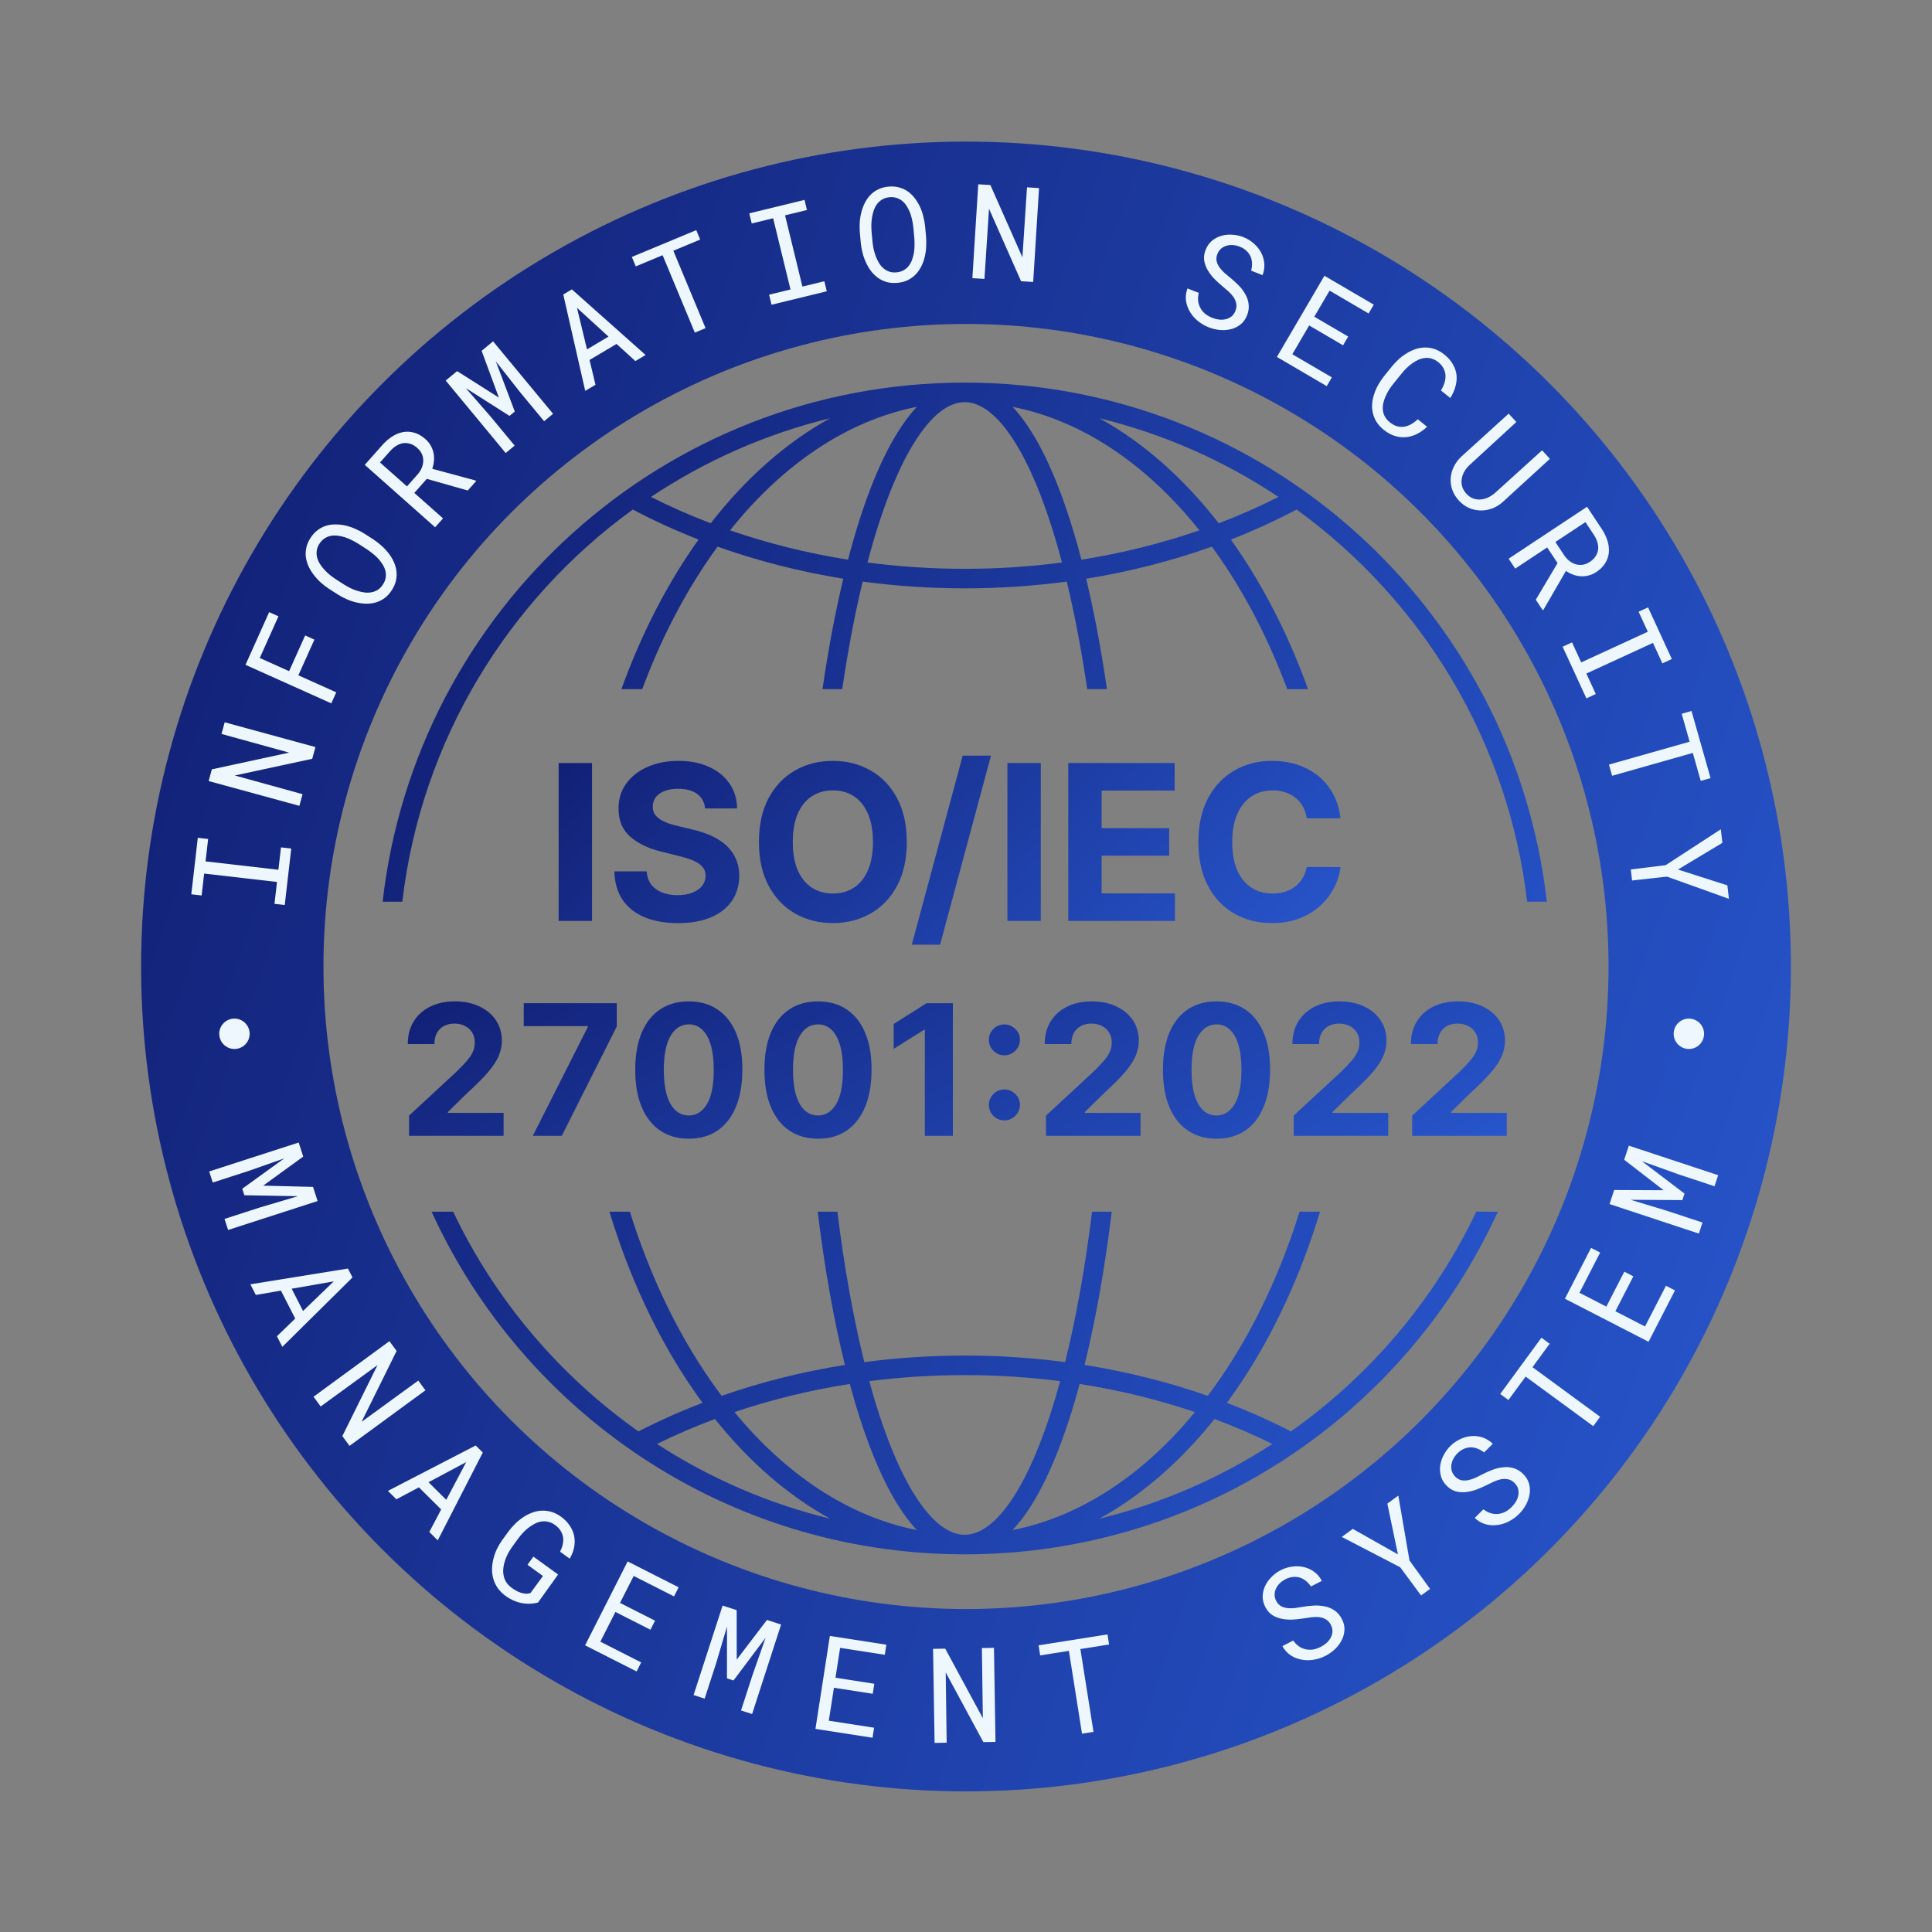 <svg width="890" height="890" viewBox="0 0 890 890" fill="none" xmlns="http://www.w3.org/2000/svg">
<rect x="0" y="0" width="890" height="890" fill="#808080" stroke="none"/>
<circle cx="445" cy="445.227" r="338" stroke="url(#paint0_linear_1132_5164)" stroke-width="84"/>
<path d="M208.752 558.186C228.109 598.824 257.67 633.665 294.119 659.399C303.554 654.552 313.408 650.149 323.631 646.229C321.256 643 318.942 639.678 316.69 636.27C301.823 613.764 289.603 587.358 280.742 558.186H290.16C298.712 585.535 310.284 610.243 324.2 631.309C326.867 635.346 329.62 639.245 332.449 643.002C350.409 636.731 369.416 631.924 389.211 628.777C384.099 608.034 379.853 584.231 376.681 558.186H385.749C388.91 583.84 393.121 607.207 398.162 627.478C413.195 625.492 428.648 624.456 444.411 624.456C460.174 624.456 475.628 625.492 490.661 627.478C495.701 607.207 499.914 583.84 503.075 558.186H512.142C508.971 584.231 504.723 608.034 499.611 628.777C519.405 631.924 538.413 636.731 556.372 643.002C559.201 639.244 561.955 635.346 564.622 631.309C578.538 610.242 590.111 585.536 598.663 558.186H608.081C599.22 587.358 586.999 613.764 572.132 636.27C569.879 639.679 567.564 643 565.189 646.23C575.412 650.15 585.267 654.552 594.702 659.399C631.152 633.665 660.713 598.825 680.071 558.186H690.006C647.45 651.308 553.488 716.016 444.412 716.017V716.018H444.411L442.665 716.012C334.332 715.325 241.145 650.811 198.816 558.186H208.752ZM444.411 633.456C429.423 633.456 414.736 634.416 400.449 636.255C406.49 658.375 413.513 676.061 421.105 688.289C429.257 701.417 437.253 707.016 444.411 707.017H444.412C451.57 707.016 459.566 701.417 467.718 688.289C475.31 676.061 482.333 658.375 488.374 636.255C474.087 634.416 459.399 633.456 444.411 633.456ZM391.469 637.533C372.963 640.426 355.181 644.804 338.345 650.492C362.212 679.445 391.063 698.655 422.352 704.849C419.198 701.495 416.233 697.502 413.46 693.036C405.097 679.568 397.689 660.574 391.469 637.533ZM497.352 637.533C491.133 660.574 483.726 679.568 475.363 693.036C472.59 697.503 469.623 701.494 466.469 704.849C497.758 698.655 526.609 679.445 550.475 650.492C533.64 644.805 515.859 640.426 497.352 637.533ZM329.351 653.688C320.131 657.13 311.221 660.972 302.658 665.182C326.789 680.83 353.668 692.599 382.413 699.605C362.842 688.845 344.94 673.167 329.351 653.688ZM559.469 653.688C543.88 673.167 525.979 688.845 506.408 699.605C535.153 692.599 562.033 680.829 586.164 665.181C577.601 660.971 568.69 657.13 559.469 653.688ZM444.414 176.25C583.067 176.252 697.297 280.811 712.561 415.382H703.501C694.785 341.157 654.909 276.463 597.309 234.731C587.644 239.824 577.526 244.444 567.012 248.552C568.752 250.985 570.459 253.468 572.132 255.999C584.121 274.149 594.39 294.835 602.564 317.464H592.976C585.224 296.671 575.66 277.67 564.622 260.96C562.553 257.829 560.434 254.78 558.267 251.816C539.978 258.335 520.582 263.329 500.361 266.59C504.049 282.03 507.267 299.095 509.928 317.464H500.836C498.203 299.531 495.034 282.909 491.423 267.908C476.15 269.96 460.441 271.032 444.411 271.032C428.381 271.032 412.672 269.96 397.4 267.908C393.789 282.909 390.621 299.531 387.988 317.464H378.894C381.556 299.095 384.773 282.03 388.461 266.59C368.239 263.329 348.843 258.335 330.553 251.816C328.387 254.78 326.268 257.829 324.2 260.96C313.161 277.67 303.599 296.671 295.846 317.464H286.258C294.432 294.835 304.7 274.149 316.69 255.999C318.362 253.468 320.068 250.985 321.808 248.552C311.294 244.444 301.176 239.824 291.511 234.731C233.913 276.463 194.038 341.157 185.322 415.381H176.26C191.525 280.81 305.757 176.25 444.411 176.25H444.414ZM444.411 185.25C437.253 185.25 429.256 190.851 421.105 203.979C413.16 216.775 405.838 235.547 399.613 259.124C414.163 261.033 429.13 262.032 444.411 262.032C459.692 262.032 474.66 261.034 489.21 259.124C482.985 235.547 475.663 216.775 467.718 203.979C459.566 190.851 451.569 185.25 444.411 185.25ZM422.352 187.418C390.164 193.79 360.558 213.938 336.302 244.296C353.492 250.239 371.688 254.812 390.649 257.824C390.692 257.661 390.733 257.498 390.776 257.336C397.135 233.122 404.784 213.203 413.46 199.231C416.233 194.765 419.197 190.772 422.352 187.418ZM466.469 187.418C469.624 190.772 472.59 194.765 475.363 199.231C484.038 213.203 491.687 233.122 498.047 257.336C498.089 257.498 498.13 257.661 498.173 257.824C517.134 254.812 535.329 250.239 552.518 244.296C528.263 213.938 498.657 193.789 466.469 187.418ZM382.413 192.661C352.557 199.939 324.714 212.355 299.873 228.918C308.681 233.371 317.869 237.429 327.393 241.06C343.435 220.429 362.018 203.875 382.413 192.661ZM506.408 192.661C526.804 203.874 545.386 220.429 561.427 241.06C570.951 237.429 580.139 233.371 588.947 228.918C564.106 212.355 536.264 199.938 506.408 192.661Z" fill="url(#paint1_linear_1132_5164)"/>
<path d="M188.442 523.227V513.92L210.188 493.785C212.038 491.995 213.589 490.384 214.842 488.952C216.114 487.521 217.079 486.119 217.735 484.746C218.391 483.354 218.719 481.853 218.719 480.242C218.719 478.452 218.312 476.911 217.496 475.619C216.681 474.306 215.567 473.302 214.156 472.606C212.744 471.89 211.143 471.532 209.353 471.532C207.484 471.532 205.853 471.91 204.461 472.665C203.069 473.421 201.995 474.505 201.239 475.917C200.484 477.329 200.106 479.009 200.106 480.958H187.846C187.846 476.961 188.751 473.491 190.56 470.548C192.37 467.604 194.906 465.327 198.167 463.717C201.428 462.106 205.187 461.3 209.442 461.3C213.817 461.3 217.626 462.076 220.867 463.627C224.129 465.158 226.664 467.286 228.474 470.011C230.283 472.735 231.188 475.857 231.188 479.377C231.188 481.684 230.731 483.961 229.816 486.208C228.921 488.455 227.32 490.951 225.014 493.695C222.707 496.42 219.455 499.691 215.259 503.509L206.34 512.249V512.667H231.994V523.227H188.442ZM245.449 523.227L270.774 473.113V472.695H241.273V462.136H284.138V472.844L258.783 523.227H245.449ZM317.31 524.569C312.18 524.549 307.765 523.286 304.066 520.781C300.387 518.275 297.553 514.646 295.565 509.893C293.596 505.14 292.621 499.423 292.641 492.741C292.641 486.079 293.626 480.401 295.594 475.708C297.583 471.015 300.417 467.445 304.096 464.999C307.795 462.533 312.2 461.3 317.31 461.3C322.421 461.3 326.816 462.533 330.495 464.999C334.194 467.465 337.038 471.045 339.026 475.738C341.015 480.411 341.999 486.079 341.979 492.741C341.979 499.442 340.985 505.17 338.996 509.923C337.028 514.675 334.204 518.305 330.525 520.81C326.846 523.316 322.441 524.569 317.31 524.569ZM317.31 513.86C320.81 513.86 323.604 512.1 325.692 508.58C327.78 505.06 328.815 499.781 328.795 492.741C328.795 488.107 328.317 484.249 327.363 481.167C326.428 478.085 325.096 475.768 323.366 474.217C321.655 472.665 319.637 471.89 317.31 471.89C313.83 471.89 311.046 473.63 308.958 477.11C306.87 480.59 305.816 485.8 305.796 492.741C305.796 497.434 306.263 501.352 307.198 504.494C308.153 507.616 309.495 509.962 311.225 511.533C312.955 513.085 314.984 513.86 317.31 513.86ZM376.822 524.569C371.692 524.549 367.277 523.286 363.578 520.781C359.899 518.275 357.065 514.646 355.077 509.893C353.108 505.14 352.133 499.423 352.153 492.741C352.153 486.079 353.138 480.401 355.106 475.708C357.095 471.015 359.929 467.445 363.608 464.999C367.307 462.533 371.712 461.3 376.822 461.3C381.933 461.3 386.328 462.533 390.007 464.999C393.706 467.465 396.55 471.045 398.538 475.738C400.527 480.411 401.511 486.079 401.491 492.741C401.491 499.442 400.497 505.17 398.508 509.923C396.54 514.675 393.716 518.305 390.037 520.81C386.358 523.316 381.953 524.569 376.822 524.569ZM376.822 513.86C380.322 513.86 383.116 512.1 385.204 508.58C387.292 505.06 388.327 499.781 388.307 492.741C388.307 488.107 387.829 484.249 386.875 481.167C385.94 478.085 384.608 475.768 382.878 474.217C381.167 472.665 379.149 471.89 376.822 471.89C373.342 471.89 370.558 473.63 368.47 477.11C366.382 480.59 365.328 485.8 365.308 492.741C365.308 497.434 365.775 501.352 366.71 504.494C367.665 507.616 369.007 509.962 370.737 511.533C372.467 513.085 374.496 513.86 376.822 513.86ZM438.959 462.136V523.227H426.043V474.396H425.685L411.695 483.165V471.711L426.819 462.136H438.959ZM462.706 516.127C460.737 516.127 459.047 515.431 457.635 514.039C456.243 512.647 455.547 510.957 455.547 508.968C455.547 507.019 456.243 505.349 457.635 503.957C459.047 502.565 460.737 501.869 462.706 501.869C464.615 501.869 466.285 502.565 467.717 503.957C469.149 505.349 469.865 507.019 469.865 508.968C469.865 510.281 469.527 511.484 468.851 512.577C468.194 513.651 467.329 514.516 466.255 515.173C465.182 515.809 463.998 516.127 462.706 516.127ZM462.706 486.148C460.737 486.148 459.047 485.452 457.635 484.06C456.243 482.668 455.547 480.978 455.547 478.989C455.547 477.04 456.243 475.38 457.635 474.008C459.047 472.616 460.737 471.92 462.706 471.92C464.615 471.92 466.285 472.616 467.717 474.008C469.149 475.38 469.865 477.04 469.865 478.989C469.865 480.322 469.527 481.535 468.851 482.629C468.194 483.702 467.329 484.558 466.255 485.194C465.182 485.83 463.998 486.148 462.706 486.148ZM481.858 523.227V513.92L503.604 493.785C505.454 491.995 507.005 490.384 508.258 488.952C509.53 487.521 510.495 486.119 511.151 484.746C511.807 483.354 512.135 481.853 512.135 480.242C512.135 478.452 511.728 476.911 510.912 475.619C510.097 474.306 508.983 473.302 507.571 472.606C506.16 471.89 504.559 471.532 502.769 471.532C500.9 471.532 499.269 471.91 497.877 472.665C496.485 473.421 495.411 474.505 494.655 475.917C493.9 477.329 493.522 479.009 493.522 480.958H481.262C481.262 476.961 482.167 473.491 483.976 470.548C485.786 467.604 488.321 465.327 491.583 463.717C494.844 462.106 498.603 461.3 502.858 461.3C507.233 461.3 511.042 462.076 514.283 463.627C517.544 465.158 520.08 467.286 521.89 470.011C523.699 472.735 524.604 475.857 524.604 479.377C524.604 481.684 524.147 483.961 523.232 486.208C522.337 488.455 520.736 490.951 518.429 493.695C516.123 496.42 512.871 499.691 508.675 503.509L499.756 512.249V512.667H525.41V523.227H481.858ZM560.402 524.569C555.271 524.549 550.856 523.286 547.157 520.781C543.478 518.275 540.645 514.646 538.656 509.893C536.687 505.14 535.713 499.423 535.733 492.741C535.733 486.079 536.717 480.401 538.686 475.708C540.674 471.015 543.508 467.445 547.187 464.999C550.886 462.533 555.291 461.3 560.402 461.3C565.513 461.3 569.907 462.533 573.586 464.999C577.285 467.465 580.129 471.045 582.118 475.738C584.106 480.411 585.091 486.079 585.071 492.741C585.071 499.442 584.076 505.17 582.088 509.923C580.119 514.675 577.295 518.305 573.616 520.81C569.937 523.316 565.532 524.569 560.402 524.569ZM560.402 513.86C563.902 513.86 566.696 512.1 568.784 508.58C570.872 505.06 571.906 499.781 571.886 492.741C571.886 488.107 571.409 484.249 570.454 481.167C569.52 478.085 568.187 475.768 566.457 474.217C564.747 472.665 562.728 471.89 560.402 471.89C556.922 471.89 554.138 473.63 552.049 477.11C549.961 480.59 548.907 485.8 548.888 492.741C548.888 497.434 549.355 501.352 550.29 504.494C551.244 507.616 552.586 509.962 554.316 511.533C556.047 513.085 558.075 513.86 560.402 513.86ZM595.961 523.227V513.92L617.706 493.785C619.556 491.995 621.107 490.384 622.36 488.952C623.632 487.521 624.597 486.119 625.253 484.746C625.909 483.354 626.238 481.853 626.238 480.242C626.238 478.452 625.83 476.911 625.015 475.619C624.199 474.306 623.086 473.302 621.674 472.606C620.262 471.89 618.661 471.532 616.871 471.532C615.002 471.532 613.371 471.91 611.979 472.665C610.587 473.421 609.513 474.505 608.757 475.917C608.002 477.329 607.624 479.009 607.624 480.958H595.364C595.364 476.961 596.269 473.491 598.079 470.548C599.888 467.604 602.424 465.327 605.685 463.717C608.946 462.106 612.705 461.3 616.961 461.3C621.336 461.3 625.144 462.076 628.385 463.627C631.647 465.158 634.182 467.286 635.992 470.011C637.802 472.735 638.706 475.857 638.706 479.377C638.706 481.684 638.249 483.961 637.334 486.208C636.439 488.455 634.838 490.951 632.532 493.695C630.225 496.42 626.973 499.691 622.777 503.509L613.858 512.249V512.667H639.512V523.227H595.961ZM650.551 523.227V513.92L672.297 493.785C674.146 491.995 675.697 490.384 676.95 488.952C678.223 487.521 679.187 486.119 679.843 484.746C680.5 483.354 680.828 481.853 680.828 480.242C680.828 478.452 680.42 476.911 679.605 475.619C678.789 474.306 677.676 473.302 676.264 472.606C674.852 471.89 673.251 471.532 671.461 471.532C669.592 471.532 667.961 471.91 666.569 472.665C665.177 473.421 664.103 474.505 663.348 475.917C662.592 477.329 662.214 479.009 662.214 480.958H649.954C649.954 476.961 650.859 473.491 652.669 470.548C654.478 467.604 657.014 465.327 660.275 463.717C663.537 462.106 667.295 461.3 671.551 461.3C675.926 461.3 679.734 462.076 682.975 463.627C686.237 465.158 688.772 467.286 690.582 470.011C692.392 472.735 693.297 475.857 693.297 479.377C693.297 481.684 692.839 483.961 691.924 486.208C691.029 488.455 689.429 490.951 687.122 493.695C684.815 496.42 681.564 499.691 677.368 503.509L668.448 512.249V512.667H694.102V523.227H650.551Z" fill="url(#paint2_linear_1132_5164)"/>
<path d="M272.719 351.499V424.227H257.343V351.499H272.719ZM324.823 372.415C324.539 369.551 323.32 367.326 321.166 365.739C319.011 364.153 316.087 363.36 312.394 363.36C309.885 363.36 307.766 363.715 306.038 364.425C304.309 365.112 302.984 366.071 302.06 367.302C301.161 368.533 300.711 369.93 300.711 371.492C300.664 372.794 300.936 373.931 301.528 374.901C302.143 375.872 302.984 376.712 304.049 377.423C305.114 378.109 306.345 378.713 307.742 379.234C309.139 379.731 310.631 380.157 312.217 380.512L318.751 382.075C321.923 382.785 324.835 383.732 327.487 384.915C330.138 386.099 332.434 387.555 334.376 389.283C336.317 391.012 337.82 393.048 338.886 395.391C339.975 397.735 340.531 400.422 340.555 403.452C340.531 407.903 339.395 411.762 337.146 415.029C334.92 418.272 331.701 420.794 327.487 422.593C323.296 424.369 318.242 425.256 312.323 425.256C306.452 425.256 301.338 424.357 296.982 422.558C292.65 420.758 289.265 418.095 286.826 414.567C284.411 411.016 283.145 406.625 283.026 401.393H297.906C298.071 403.831 298.77 405.867 300.001 407.501C301.256 409.111 302.925 410.33 305.008 411.158C307.115 411.963 309.494 412.366 312.146 412.366C314.75 412.366 317.011 411.987 318.928 411.229C320.87 410.472 322.373 409.418 323.438 408.069C324.504 406.719 325.036 405.169 325.036 403.417C325.036 401.783 324.551 400.41 323.58 399.298C322.633 398.185 321.237 397.238 319.39 396.457C317.567 395.675 315.33 394.965 312.678 394.326L304.759 392.337C298.628 390.846 293.786 388.514 290.235 385.342C286.684 382.169 284.92 377.896 284.944 372.522C284.92 368.119 286.092 364.272 288.46 360.981C290.851 357.69 294.13 355.121 298.296 353.275C302.463 351.428 307.198 350.505 312.501 350.505C317.899 350.505 322.61 351.428 326.634 353.275C330.683 355.121 333.831 357.69 336.08 360.981C338.329 364.272 339.489 368.083 339.56 372.415H324.823ZM417.73 387.863C417.73 395.794 416.227 402.541 413.22 408.104C410.237 413.668 406.165 417.917 401.004 420.853C395.867 423.765 390.09 425.221 383.674 425.221C377.211 425.221 371.411 423.753 366.274 420.817C361.137 417.882 357.076 413.632 354.093 408.069C351.111 402.505 349.619 395.77 349.619 387.863C349.619 379.932 351.111 373.185 354.093 367.621C357.076 362.058 361.137 357.82 366.274 354.908C371.411 351.973 377.211 350.505 383.674 350.505C390.09 350.505 395.867 351.973 401.004 354.908C406.165 357.82 410.237 362.058 413.22 367.621C416.227 373.185 417.73 379.932 417.73 387.863ZM402.14 387.863C402.14 382.726 401.371 378.393 399.832 374.866C398.317 371.338 396.174 368.663 393.405 366.84C390.635 365.017 387.391 364.106 383.674 364.106C379.958 364.106 376.714 365.017 373.944 366.84C371.174 368.663 369.02 371.338 367.481 374.866C365.966 378.393 365.209 382.726 365.209 387.863C365.209 393 365.966 397.333 367.481 400.86C369.02 404.388 371.174 407.063 373.944 408.886C376.714 410.709 379.958 411.62 383.674 411.62C387.391 411.62 390.635 410.709 393.405 408.886C396.174 407.063 398.317 404.388 399.832 400.86C401.371 397.333 402.14 393 402.14 387.863ZM456.508 348.09L433.071 435.164H420.038L443.476 348.09H456.508ZM479.457 351.499V424.227H464.081V351.499H479.457ZM492.108 424.227V351.499H541.114V364.177H507.485V381.506H538.593V394.184H507.485V411.549H541.256V424.227H492.108ZM617.508 376.961H601.954C601.67 374.949 601.09 373.161 600.214 371.599C599.338 370.013 598.213 368.663 596.84 367.55C595.467 366.438 593.881 365.585 592.082 364.994C590.306 364.402 588.377 364.106 586.293 364.106C582.529 364.106 579.25 365.041 576.457 366.911C573.663 368.758 571.497 371.457 569.958 375.008C568.419 378.535 567.65 382.82 567.65 387.863C567.65 393.048 568.419 397.404 569.958 400.931C571.521 404.459 573.699 407.122 576.492 408.921C579.286 410.72 582.517 411.62 586.187 411.62C588.247 411.62 590.152 411.348 591.904 410.803C593.68 410.259 595.254 409.466 596.627 408.424C598 407.359 599.137 406.068 600.036 404.553C600.96 403.038 601.599 401.31 601.954 399.369L617.508 399.44C617.105 402.778 616.099 405.997 614.489 409.099C612.903 412.176 610.761 414.934 608.062 417.373C605.387 419.788 602.191 421.705 598.474 423.126C594.781 424.522 590.602 425.221 585.938 425.221C579.452 425.221 573.651 423.753 568.538 420.817C563.448 417.882 559.423 413.632 556.464 408.069C553.528 402.505 552.06 395.77 552.06 387.863C552.06 379.932 553.552 373.185 556.535 367.621C559.518 362.058 563.566 357.82 568.68 354.908C573.793 351.973 579.546 350.505 585.938 350.505C590.152 350.505 594.059 351.097 597.657 352.281C601.279 353.464 604.487 355.192 607.281 357.465C610.074 359.714 612.347 362.472 614.099 365.739C615.874 369.006 617.011 372.747 617.508 376.961Z" fill="url(#paint3_linear_1132_5164)"/>
<circle cx="778" cy="476.227" r="7" fill="#EEF7FD"/>
<circle cx="108" cy="476.227" r="7" fill="#EEF7FD"/>
<path d="M88.125 411.957L91.121 385.939L95.882 386.487L94.693 396.806L128.25 400.671L129.438 390.352L134.169 390.897L131.172 416.915L126.442 416.37L127.603 406.288L94.046 402.423L92.885 412.505L88.125 411.957Z" fill="#EEF7FD"/>
<path d="M145.308 344.149L143.833 349.547L108.167 357.234L139.379 365.853L137.912 371.222L96.112 359.802L97.586 354.405L133.195 346.702L102.041 338.099L103.508 332.73L145.308 344.149Z" fill="#EEF7FD"/>
<path d="M144.831 294.643L137.444 311.096L154.901 318.935L152.622 324.012L113.092 306.263L123.99 281.991L128.28 283.917L119.661 303.112L133.182 309.182L140.569 292.73L144.831 294.643Z" fill="#EEF7FD"/>
<path d="M172.03 248.508C173.32 249.362 174.563 250.327 175.758 251.403C176.947 252.452 178.019 253.59 178.975 254.819C179.93 256.047 180.721 257.347 181.349 258.718C181.987 260.073 182.406 261.475 182.605 262.925C182.805 264.375 182.746 265.859 182.429 267.377C182.106 268.869 181.462 270.365 180.495 271.866C179.529 273.368 178.428 274.582 177.194 275.51C175.953 276.411 174.632 277.07 173.23 277.489C171.828 277.908 170.373 278.116 168.865 278.112C167.34 278.098 165.821 277.911 164.307 277.55C162.783 277.206 161.292 276.718 159.834 276.086C158.376 275.455 156.992 274.729 155.68 273.908L151.526 271.234C150.235 270.379 148.995 269.428 147.806 268.379C146.611 267.303 145.541 266.143 144.597 264.897C143.641 263.669 142.845 262.378 142.207 261.023C141.562 259.641 141.132 258.22 140.916 256.759C140.717 255.309 140.779 253.839 141.101 252.348C141.418 250.829 142.06 249.319 143.026 247.818C143.993 246.316 145.102 245.107 146.353 244.19C147.587 243.262 148.905 242.589 150.308 242.17C151.71 241.751 153.168 241.557 154.682 241.588C156.19 241.591 157.706 241.765 159.231 242.109C160.744 242.47 162.233 242.98 163.696 243.639C165.171 244.281 166.564 245.013 167.876 245.834L172.03 248.508ZM164.878 250.381C164 249.839 163.061 249.318 162.062 248.816C161.047 248.304 159.997 247.864 158.913 247.497C157.834 247.156 156.749 246.918 155.657 246.781C154.548 246.634 153.475 246.651 152.438 246.833C151.417 247.025 150.461 247.412 149.567 247.993C148.657 248.564 147.853 249.391 147.155 250.476C146.468 251.543 146.053 252.61 145.911 253.674C145.768 254.738 145.821 255.775 146.068 256.784C146.332 257.803 146.761 258.787 147.354 259.735C147.93 260.672 148.602 261.553 149.369 262.377C150.142 263.229 150.967 264.019 151.842 264.748C152.712 265.45 153.567 266.083 154.407 266.647L158.611 269.353C159.473 269.884 160.411 270.406 161.427 270.918C162.453 271.413 163.505 271.831 164.584 272.171C165.679 272.522 166.781 272.772 167.89 272.919C168.998 273.066 170.063 273.044 171.083 272.851C172.121 272.669 173.094 272.293 174.004 271.723C174.914 271.152 175.718 270.325 176.416 269.241C177.114 268.156 177.534 267.082 177.677 266.017C177.83 264.936 177.775 263.886 177.511 262.866C177.253 261.874 176.83 260.918 176.243 259.997C175.65 259.049 174.967 258.15 174.194 257.298C173.426 256.474 172.594 255.714 171.697 255.018C170.81 254.306 169.939 253.662 169.082 253.087L164.878 250.381Z" fill="#EEF7FD"/>
<path d="M196.61 220.592L190.862 227.07L204.086 238.802L200.452 242.898L168.038 214.14L176.472 204.635C177.845 203.147 179.324 201.913 180.91 200.933C182.496 199.953 184.137 199.314 185.834 199.015C187.518 198.732 189.218 198.848 190.935 199.364C192.651 199.852 194.325 200.82 195.958 202.268C197.011 203.203 197.838 204.215 198.437 205.304C199.049 206.377 199.475 207.497 199.713 208.664C199.951 209.83 200.016 211.028 199.907 212.257C199.797 213.486 199.541 214.717 199.137 215.95L219.087 221.356L219.334 221.616L215.483 225.957L196.61 220.592ZM187.479 224.068L192.377 218.547C193.178 217.613 193.808 216.62 194.265 215.567C194.707 214.5 194.945 213.425 194.979 212.341C194.999 211.271 194.796 210.229 194.37 209.215C193.929 208.187 193.219 207.239 192.239 206.37C191.201 205.448 190.144 204.815 189.069 204.472C187.98 204.116 186.898 204.004 185.824 204.139C184.765 204.287 183.726 204.665 182.708 205.274C181.704 205.868 180.753 206.656 179.856 207.637L175.056 213.046L187.479 224.068Z" fill="#EEF7FD"/>
<path d="M210.565 170.963L229.814 183.154L221.867 161.607L227.139 157.242L254.772 190.62L250.645 194.036L239.619 180.717L228.424 166.494L237.136 189.572L234.706 191.584L214.564 178.78L226.048 191.952L237.074 205.271L232.948 208.687L205.315 175.309L210.565 170.963Z" fill="#EEF7FD"/>
<path d="M284.018 158.436L271.584 165.824L274.322 177.249L269.589 180.061L259.478 135.664L263.443 133.308L297.399 163.535L292.692 166.333L284.018 158.436ZM270.415 160.945L280.316 155.061L265.796 141.811L270.415 160.945Z" fill="#EEF7FD"/>
<path d="M322.547 110.355L310.183 115.502L325.028 151.165L320.082 153.224L305.237 117.561L292.873 122.707L291.066 118.366L320.74 106.014L322.547 110.355Z" fill="#EEF7FD"/>
<path d="M345.161 98.283L370.606 92.085L371.74 96.74L361.649 99.198L369.643 132.017L379.734 129.559L380.861 134.186L355.416 140.384L354.289 135.758L364.149 133.356L356.155 100.537L346.295 102.939L345.161 98.283Z" fill="#EEF7FD"/>
<path d="M426.622 109.247C426.743 110.79 426.748 112.363 426.636 113.968C426.541 115.55 426.304 117.096 425.924 118.605C425.545 120.114 425.007 121.538 424.313 122.877C423.639 124.214 422.791 125.407 421.772 126.456C420.752 127.506 419.546 128.374 418.155 129.059C416.781 129.723 415.205 130.136 413.427 130.299C411.649 130.461 410.014 130.342 408.523 129.941C407.05 129.518 405.716 128.882 404.523 128.035C403.33 127.188 402.27 126.17 401.344 124.979C400.417 123.769 399.629 122.456 398.982 121.041C398.314 119.628 397.781 118.153 397.381 116.615C396.981 115.078 396.701 113.54 396.54 112L396.09 107.081C395.969 105.538 395.955 103.975 396.049 102.392C396.162 100.788 396.417 99.231 396.817 97.72C397.197 96.211 397.724 94.788 398.399 93.451C399.091 92.092 399.946 90.879 400.964 89.809C401.984 88.759 403.181 87.903 404.554 87.239C405.946 86.554 407.531 86.13 409.309 85.967C411.087 85.804 412.723 85.933 414.216 86.355C415.707 86.756 417.049 87.38 418.243 88.228C419.436 89.075 420.486 90.104 421.394 91.316C422.32 92.506 423.117 93.808 423.784 95.222C424.432 96.637 424.946 98.124 425.328 99.683C425.73 101.24 426.011 102.788 426.172 104.327L426.622 109.247ZM420.743 104.764C420.629 103.739 420.462 102.678 420.242 101.583C420.02 100.467 419.721 99.369 419.343 98.288C418.947 97.228 418.467 96.226 417.902 95.282C417.336 94.317 416.662 93.483 415.88 92.777C415.1 92.091 414.206 91.576 413.198 91.23C412.188 90.864 411.041 90.74 409.757 90.857C408.492 90.973 407.397 91.302 406.47 91.845C405.544 92.388 404.759 93.068 404.117 93.884C403.476 94.719 402.964 95.663 402.583 96.714C402.199 97.745 401.918 98.817 401.741 99.929C401.546 101.062 401.431 102.199 401.396 103.338C401.378 104.455 401.406 105.518 401.479 106.528L401.934 111.507C402.046 112.513 402.213 113.573 402.435 114.688C402.676 115.802 402.995 116.889 403.391 117.948C403.788 119.027 404.27 120.049 404.837 121.013C405.403 121.978 406.076 122.803 406.856 123.488C407.638 124.194 408.534 124.73 409.544 125.095C410.553 125.461 411.7 125.585 412.985 125.468C414.269 125.35 415.374 125.02 416.301 124.477C417.247 123.932 418.041 123.242 418.681 122.406C419.304 121.592 419.798 120.67 420.162 119.641C420.544 118.59 420.832 117.497 421.027 116.364C421.204 115.252 421.291 114.128 421.287 112.993C421.302 111.856 421.273 110.773 421.198 109.743L420.743 104.764Z" fill="#EEF7FD"/>
<path d="M475.949 129.893L470.365 129.544L455.605 96.177L453.494 128.488L447.939 128.141L450.645 84.894L456.229 85.243L470.993 118.55L473.1 86.299L478.655 86.646L475.949 129.893Z" fill="#EEF7FD"/>
<path d="M569.1 143.22C569.587 141.983 569.711 140.827 569.473 139.753C569.253 138.686 568.817 137.682 568.163 136.743C567.502 135.822 566.712 134.957 565.794 134.147C564.894 133.346 564.017 132.595 563.162 131.896C561.922 130.875 560.69 129.751 559.468 128.524C558.271 127.285 557.254 125.968 556.417 124.573C555.569 123.152 555.008 121.652 554.734 120.073C554.485 118.482 554.703 116.82 555.386 115.084C556.069 113.349 557.057 111.947 558.352 110.878C559.665 109.817 561.125 109.059 562.733 108.604C564.34 108.15 566.023 107.991 567.781 108.128C569.547 108.247 571.223 108.619 572.811 109.244C574.565 109.934 576.138 110.895 577.53 112.125C578.93 113.336 580.05 114.715 580.892 116.262C581.733 117.808 582.238 119.478 582.406 121.271C582.575 123.065 582.314 124.892 581.625 126.753L576.363 124.682C576.673 123.461 576.801 122.296 576.747 121.187C576.7 120.06 576.46 119.017 576.027 118.058C575.595 117.098 574.962 116.242 574.128 115.487C573.321 114.722 572.308 114.099 571.089 113.62C570.111 113.235 569.096 112.995 568.046 112.902C567.014 112.816 566.029 112.908 565.091 113.178C564.134 113.441 563.274 113.892 562.512 114.53C561.767 115.175 561.185 116.033 560.763 117.104C560.324 118.275 560.231 119.379 560.483 120.416C560.743 121.435 561.207 122.396 561.876 123.299C562.525 124.194 563.285 125.026 564.155 125.795C565.044 126.571 565.886 127.276 566.682 127.909C567.996 128.959 569.27 130.11 570.504 131.363C571.745 132.598 572.784 133.966 573.621 135.469C574.469 136.89 574.994 138.429 575.195 140.086C575.414 141.75 575.171 143.477 574.467 145.268C573.755 147.077 572.727 148.496 571.385 149.524C570.06 150.559 568.587 151.27 566.964 151.655C565.334 152.058 563.626 152.174 561.838 152.004C560.057 151.815 558.364 151.404 556.757 150.772C554.837 150.017 553.072 148.949 551.462 147.569C549.87 146.196 548.63 144.632 547.744 142.876C546.939 141.344 546.453 139.735 546.285 138.048C546.143 136.35 546.386 134.623 547.013 132.866L552.247 134.925C551.919 136.246 551.821 137.498 551.953 138.68C552.092 139.843 552.437 140.917 552.988 141.901C553.532 142.904 554.261 143.788 555.175 144.553C556.115 145.306 557.213 145.93 558.468 146.424C559.465 146.817 560.491 147.082 561.546 147.219C562.626 147.346 563.65 147.291 564.617 147.053C565.578 146.834 566.454 146.422 567.247 145.817C568.046 145.193 568.664 144.328 569.1 143.22Z" fill="#EEF7FD"/>
<path d="M618.703 159.073L603.088 149.931L595.329 163.183L613.537 173.844L611.177 177.876L588.217 164.433L610.111 127.039L632.84 140.348L630.464 144.405L612.487 133.879L605.449 145.898L621.064 155.041L618.703 159.073Z" fill="#EEF7FD"/>
<path d="M657.403 196.594C655.944 197.992 654.384 199.104 652.723 199.931C651.075 200.742 649.398 201.225 647.693 201.38C645.96 201.537 644.218 201.342 642.467 200.796C640.743 200.247 639.07 199.318 637.449 198.01C636.059 196.889 634.948 195.675 634.117 194.367C633.313 193.056 632.752 191.698 632.432 190.293C632.097 188.876 631.985 187.435 632.096 185.969C632.223 184.517 632.526 183.066 633.006 181.618C633.471 180.157 634.087 178.73 634.855 177.335C635.638 175.954 636.526 174.631 637.52 173.368L641.313 168.665C642.337 167.427 643.442 166.279 644.627 165.22C645.827 164.175 647.092 163.271 648.421 162.507C649.735 161.732 651.088 161.128 652.481 160.697C653.902 160.263 655.341 160.059 656.797 160.087C658.238 160.102 659.678 160.371 661.116 160.894C662.568 161.402 663.996 162.223 665.401 163.356C667.084 164.714 668.378 166.191 669.283 167.788C670.2 169.368 670.757 171.016 670.955 172.73C671.14 174.46 670.983 176.219 670.483 178.008C669.998 179.81 669.201 181.588 668.091 183.344L663.805 179.887C664.489 178.756 665.015 177.613 665.386 176.459C665.756 175.305 665.923 174.165 665.887 173.04C665.852 171.915 665.566 170.831 665.031 169.788C664.524 168.741 663.707 167.764 662.58 166.854C661.56 166.032 660.52 165.473 659.458 165.178C658.425 164.879 657.399 164.791 656.383 164.914C655.35 165.025 654.336 165.303 653.339 165.748C652.358 166.206 651.41 166.766 650.493 167.429C649.576 168.091 648.702 168.827 647.872 169.635C647.069 170.441 646.331 171.26 645.659 172.094L641.828 176.843C641.156 177.677 640.505 178.579 639.875 179.549C639.273 180.517 638.745 181.519 638.292 182.555C637.826 183.607 637.473 184.66 637.233 185.716C636.994 186.772 636.929 187.816 637.039 188.848C637.137 189.896 637.436 190.901 637.934 191.863C638.444 192.81 639.217 193.701 640.251 194.536C641.379 195.445 642.495 196.052 643.6 196.357C644.72 196.675 645.828 196.74 646.922 196.552C648.005 196.38 649.064 195.998 650.102 195.407C651.151 194.801 652.157 194.044 653.118 193.137L657.403 196.594Z" fill="#EEF7FD"/>
<path d="M713.972 211.375L692.325 231.187C690.83 232.55 689.189 233.563 687.403 234.224C685.616 234.886 683.818 235.196 682.009 235.154C680.184 235.126 678.405 234.735 676.67 233.98C674.95 233.213 673.395 232.066 672.005 230.541C670.588 228.987 669.577 227.318 668.971 225.534C668.366 223.751 668.14 221.957 668.293 220.152C668.432 218.361 668.921 216.614 669.758 214.911C670.61 213.195 671.777 211.648 673.259 210.27L694.986 190.546L698.514 194.417L676.908 214.273C675.968 215.156 675.185 216.138 674.56 217.219C673.947 218.314 673.551 219.44 673.371 220.598C673.178 221.74 673.236 222.895 673.548 224.061C673.872 225.242 674.509 226.353 675.458 227.394C676.407 228.435 677.44 229.171 678.558 229.602C679.69 230.019 680.848 230.185 682.032 230.099C683.188 230.012 684.332 229.707 685.466 229.184C686.6 228.661 687.657 227.979 688.636 227.14L710.383 207.438L713.972 211.375Z" fill="#EEF7FD"/>
<path d="M717.517 259.4L712.734 252.179L697.996 261.942L694.972 257.376L731.098 233.447L738.115 244.042C739.2 245.751 740.012 247.498 740.551 249.282C741.091 251.067 741.286 252.817 741.138 254.534C740.979 256.234 740.429 257.847 739.489 259.374C738.577 260.907 737.211 262.275 735.391 263.481C734.217 264.259 733.027 264.797 731.821 265.096C730.626 265.412 729.434 265.535 728.246 265.465C727.057 265.396 725.883 265.15 724.723 264.728C723.563 264.307 722.44 263.742 721.352 263.035L710.998 280.924L710.684 281.096L707.479 276.258L717.517 259.4ZM716.505 249.681L720.581 255.835C721.277 256.849 722.075 257.713 722.976 258.425C723.892 259.127 724.87 259.633 725.91 259.945C726.938 260.239 727.997 260.311 729.087 260.16C730.193 259.999 731.292 259.556 732.384 258.833C733.542 258.066 734.425 257.207 735.033 256.257C735.658 255.296 736.043 254.279 736.19 253.207C736.319 252.145 736.221 251.044 735.894 249.904C735.578 248.781 735.061 247.659 734.344 246.54L730.35 240.511L716.505 249.681Z" fill="#EEF7FD"/>
<path d="M759.2 279.796L770.152 303.586L765.8 305.59L761.456 296.155L730.773 310.28L735.116 319.715L730.791 321.706L719.839 297.917L724.164 295.926L728.408 305.144L759.091 291.018L754.848 281.8L759.2 279.796Z" fill="#EEF7FD"/>
<path d="M783.462 359.723L779.808 346.838L742.644 357.376L741.183 352.222L778.347 341.684L774.694 328.8L779.218 327.517L787.986 358.44L783.462 359.723Z" fill="#EEF7FD"/>
<path d="M772.977 400.561L795.731 407.852L796.456 414.06L767.904 403.82L751.842 405.606L751.249 400.521L767.29 398.559L792.714 382.017L793.443 388.254L772.977 400.561Z" fill="#EEF7FD"/>
<path d="M139.687 532.799L121.242 546.176L144.201 546.759L146.307 553.272L105.078 566.605L103.429 561.507L119.881 556.187L137.236 551.044L112.572 550.606L111.601 547.605L130.945 533.624L114.46 539.423L98.008 544.744L96.36 539.647L137.59 526.314L139.687 532.799Z" fill="#EEF7FD"/>
<path d="M136.001 607.41L129.417 594.532L117.842 596.539L115.336 591.637L160.285 584.365L162.385 588.472L130.062 620.44L127.57 615.565L136.001 607.41ZM134.361 593.675L139.604 603.93L153.749 590.28L134.361 593.675Z" fill="#EEF7FD"/>
<path d="M161.013 666.063L157.708 661.549L173.901 628.853L147.722 647.91L144.434 643.419L179.397 617.821L182.702 622.336L166.558 654.996L192.688 635.975L195.976 640.465L161.013 666.063Z" fill="#EEF7FD"/>
<path d="M203.237 695.345L192.969 685.158L182.595 690.672L178.686 686.794L219.134 665.882L222.409 669.131L201.653 709.577L197.765 705.72L203.237 695.345ZM197.4 682.805L205.577 690.916L214.766 673.539L197.4 682.805Z" fill="#EEF7FD"/>
<path d="M247.834 738.238C246.822 738.485 245.819 738.652 244.824 738.739C243.841 738.81 242.881 738.8 241.943 738.708C240.329 738.567 238.755 738.186 237.221 737.563C235.676 736.957 234.194 736.128 232.776 735.075C231.342 734.011 230.167 732.827 229.249 731.524C228.359 730.217 227.705 728.836 227.289 727.383C226.861 725.945 226.653 724.458 226.664 722.922C226.675 721.386 226.871 719.849 227.251 718.311C227.603 716.777 228.117 715.275 228.792 713.804C229.494 712.328 230.315 710.926 231.254 709.597L234.207 705.525C235.166 704.236 236.216 703.025 237.357 701.891C238.525 700.753 239.765 699.753 241.077 698.891C242.389 698.028 243.749 697.336 245.157 696.813C246.577 696.274 248.035 695.971 249.53 695.903C250.997 695.84 252.483 696.023 253.986 696.451C255.489 696.879 256.979 697.629 258.457 698.701C260.095 699.889 261.418 701.241 262.427 702.757C263.447 704.256 264.133 705.845 264.486 707.522C264.826 709.215 264.827 710.955 264.486 712.742C264.157 714.514 263.471 716.271 262.428 718.014L258.019 714.817C258.576 713.677 258.979 712.547 259.227 711.428C259.486 710.293 259.54 709.204 259.388 708.163C259.221 707.11 258.842 706.112 258.251 705.169C257.672 704.21 256.828 703.329 255.72 702.525C254.66 701.756 253.587 701.259 252.499 701.035C251.424 700.794 250.36 700.758 249.307 700.925C248.254 701.093 247.23 701.441 246.234 701.969C245.25 702.481 244.304 703.093 243.394 703.806C242.485 704.519 241.636 705.301 240.848 706.151C240.06 707.001 239.352 707.86 238.723 708.727L235.735 712.847C235.111 713.742 234.519 714.71 233.96 715.751C233.429 716.787 232.982 717.86 232.619 718.969C232.256 720.078 232.008 721.197 231.875 722.326C231.742 723.456 231.776 724.558 231.976 725.635C232.16 726.699 232.535 727.719 233.102 728.694C233.681 729.653 234.495 730.525 235.543 731.31C236.142 731.769 236.794 732.205 237.499 732.618C238.22 733.043 238.964 733.386 239.73 733.648C240.496 733.909 241.269 734.077 242.048 734.152C242.839 734.211 243.611 734.109 244.365 733.847L250.126 726.004L242.995 720.832L245.721 717.074L257.092 725.321L247.834 738.238Z" fill="#EEF7FD"/>
<path d="M299.637 750.755L283.501 742.569L276.553 756.264L295.37 765.81L293.256 769.977L269.529 757.94L289.134 719.296L312.622 731.213L310.495 735.406L291.916 725.981L285.615 738.402L301.751 746.589L299.637 750.755Z" fill="#EEF7FD"/>
<path d="M339.355 741.732L339.384 764.517L353.312 746.256L359.823 748.367L346.462 789.587L341.366 787.935L346.698 771.487L352.702 754.412L337.892 774.139L334.891 773.166L334.9 749.298L329.938 766.054L324.606 782.503L319.51 780.851L332.872 739.631L339.355 741.732Z" fill="#EEF7FD"/>
<path d="M402.038 780.261L384.157 777.487L381.802 792.662L402.653 795.897L401.937 800.515L375.645 796.435L382.289 753.616L408.316 757.654L407.595 762.301L387.009 759.106L384.873 772.87L402.754 775.644L402.038 780.261Z" fill="#EEF7FD"/>
<path d="M458.591 802.43L452.996 802.521L435.658 770.418L436.094 802.795L430.53 802.885L429.827 759.559L435.421 759.468L452.758 791.512L452.323 759.194L457.887 759.104L458.591 802.43Z" fill="#EEF7FD"/>
<path d="M510.917 757.553L497.689 759.648L503.732 797.802L498.441 798.64L492.398 760.486L479.171 762.581L478.435 757.937L510.181 752.909L510.917 757.553Z" fill="#EEF7FD"/>
<path d="M613.081 748.506C612.471 747.325 611.683 746.47 610.718 745.942C609.77 745.404 608.728 745.072 607.59 744.945C606.462 744.835 605.291 744.86 604.077 745.018C602.881 745.166 601.739 745.332 600.65 745.515C599.065 745.776 597.408 745.962 595.679 746.073C593.958 746.158 592.298 746.056 590.697 745.766C589.069 745.468 587.571 744.902 586.202 744.069C584.842 743.208 583.734 741.949 582.878 740.292C582.022 738.635 581.618 736.968 581.667 735.29C581.734 733.603 582.125 732.005 582.842 730.496C583.558 728.987 584.548 727.616 585.809 726.384C587.062 725.134 588.446 724.117 589.962 723.334C591.636 722.469 593.395 721.918 595.238 721.681C597.071 721.426 598.847 721.491 600.564 721.877C602.282 722.262 603.871 722.982 605.332 724.037C606.792 725.091 607.995 726.491 608.941 728.235L603.917 730.831C603.202 729.793 602.41 728.929 601.54 728.24C600.661 727.533 599.718 727.026 598.712 726.72C597.705 726.413 596.643 726.325 595.527 726.456C594.419 726.559 593.283 726.911 592.12 727.512C591.186 727.995 590.337 728.6 589.575 729.329C588.83 730.049 588.251 730.851 587.836 731.735C587.404 732.628 587.177 733.571 587.155 734.566C587.15 735.551 587.412 736.554 587.94 737.577C588.531 738.678 589.3 739.475 590.248 739.969C591.186 740.444 592.214 740.728 593.334 740.82C594.435 740.921 595.562 740.897 596.713 740.749C597.883 740.591 598.968 740.422 599.968 740.24C601.623 739.943 603.329 739.743 605.085 739.64C606.831 739.52 608.545 739.639 610.227 739.998C611.855 740.296 613.358 740.915 614.737 741.856C616.134 742.787 617.274 744.107 618.157 745.817C619.049 747.545 619.44 749.252 619.329 750.94C619.236 752.618 618.8 754.194 618.021 755.669C617.251 757.161 616.213 758.523 614.907 759.756C613.592 760.971 612.167 761.975 610.634 762.767C608.8 763.714 606.834 764.339 604.735 764.642C602.654 764.936 600.66 764.838 598.755 764.348C597.072 763.944 595.541 763.25 594.162 762.266C592.791 761.254 591.651 759.934 590.742 758.304L595.739 755.723C596.517 756.839 597.394 757.737 598.371 758.417C599.338 759.078 600.373 759.526 601.476 759.76C602.589 760.012 603.734 760.045 604.912 759.861C606.098 759.65 607.291 759.235 608.489 758.616C609.441 758.124 610.316 757.527 611.114 756.825C611.921 756.095 612.554 755.288 613.013 754.404C613.48 753.537 613.748 752.606 613.814 751.611C613.872 750.599 613.628 749.564 613.081 748.506Z" fill="#EEF7FD"/>
<path d="M643.968 716.048L639.104 692.655L644.15 688.966L649.302 718.858L658.768 731.956L654.636 734.977L645.026 721.984L618.106 708.006L623.176 704.3L643.968 716.048Z" fill="#EEF7FD"/>
<path d="M697.722 683.186C696.785 682.243 695.776 681.665 694.696 681.451C693.631 681.224 692.537 681.221 691.414 681.442C690.305 681.677 689.195 682.052 688.085 682.568C686.989 683.07 685.95 683.572 684.966 684.074C683.533 684.799 682.009 685.475 680.394 686.102C678.778 686.7 677.164 687.102 675.55 687.308C673.908 687.514 672.309 687.425 670.753 687.041C669.197 686.63 667.761 685.763 666.446 684.44C665.131 683.117 664.245 681.649 663.787 680.034C663.343 678.405 663.235 676.763 663.465 675.109C663.694 673.454 664.225 671.849 665.057 670.294C665.876 668.725 666.89 667.34 668.1 666.137C669.437 664.808 670.948 663.753 672.634 662.972C674.306 662.178 676.019 661.706 677.773 661.557C679.527 661.407 681.259 661.616 682.969 662.182C684.679 662.749 686.247 663.721 687.674 665.1L683.664 669.087C682.67 668.312 681.655 667.727 680.618 667.331C679.567 666.921 678.515 666.722 677.463 666.733C676.411 666.743 675.372 666.979 674.346 667.439C673.321 667.871 672.344 668.548 671.415 669.471C670.669 670.213 670.042 671.046 669.535 671.97C669.041 672.881 668.73 673.82 668.6 674.787C668.457 675.769 668.524 676.737 668.802 677.692C669.094 678.633 669.646 679.511 670.457 680.327C671.352 681.2 672.326 681.729 673.377 681.914C674.415 682.086 675.481 682.047 676.576 681.798C677.657 681.562 678.725 681.201 679.778 680.713C680.846 680.211 681.83 679.723 682.729 679.248C684.218 678.467 685.785 677.763 687.428 677.137C689.057 676.496 690.728 676.094 692.44 675.931C694.082 675.726 695.702 675.864 697.3 676.345C698.912 676.813 700.396 677.73 701.753 679.094C703.124 680.473 704.01 681.984 704.412 683.627C704.828 685.255 704.887 686.89 704.587 688.531C704.302 690.185 703.722 691.797 702.847 693.366C701.959 694.92 700.903 696.306 699.678 697.523C698.215 698.978 696.528 700.165 694.617 701.086C692.72 701.992 690.79 702.498 688.825 702.605C687.1 702.726 685.431 702.524 683.819 702C682.207 701.449 680.723 700.532 679.366 699.251L683.355 695.286C684.432 696.117 685.539 696.709 686.674 697.064C687.796 697.404 688.918 697.519 690.04 697.41C691.177 697.315 692.279 697.003 693.347 696.473C694.415 695.915 695.427 695.16 696.384 694.209C697.144 693.454 697.799 692.621 698.349 691.711C698.899 690.773 699.259 689.813 699.431 688.831C699.616 687.864 699.591 686.895 699.355 685.927C699.105 684.944 698.561 684.03 697.722 683.186Z" fill="#EEF7FD"/>
<path d="M713.873 619.014L705.958 629.817L737.118 652.649L733.952 656.97L702.792 634.139L694.876 644.942L691.083 642.162L710.08 616.235L713.873 619.014Z" fill="#EEF7FD"/>
<path d="M752.418 587.953L744.139 604.042L757.794 611.069L767.449 592.307L771.603 594.445L759.429 618.103L720.9 598.276L732.951 574.856L737.132 577.008L727.6 595.532L739.984 601.905L748.264 585.815L752.418 587.953Z" fill="#EEF7FD"/>
<path d="M743.593 548.193L766.377 548.299L748.2 534.263L750.349 527.764L791.489 541.37L789.807 546.456L773.391 541.026L756.351 534.921L775.99 549.848L774.999 552.843L751.132 552.692L767.858 557.754L784.275 563.183L782.593 568.269L741.453 554.663L743.593 548.193Z" fill="#EEF7FD"/>
<defs>
<linearGradient id="paint0_linear_1132_5164" x1="-16.8" y1="38.054" x2="969.184" y2="386.7" gradientUnits="userSpaceOnUse">
<stop stop-color="#0E1767"/>
<stop offset="1" stop-color="#2858D0"/>
</linearGradient>
<linearGradient id="paint1_linear_1132_5164" x1="118.538" y1="156.952" x2="815.298" y2="401.745" gradientUnits="userSpaceOnUse">
<stop stop-color="#0E1767"/>
<stop offset="1" stop-color="#2858D0"/>
</linearGradient>
<linearGradient id="paint2_linear_1132_5164" x1="127.462" y1="437.58" x2="306.787" y2="758.357" gradientUnits="userSpaceOnUse">
<stop stop-color="#0E1767"/>
<stop offset="1" stop-color="#2858D0"/>
</linearGradient>
<linearGradient id="paint3_linear_1132_5164" x1="210.579" y1="322.9" x2="459.436" y2="593.435" gradientUnits="userSpaceOnUse">
<stop stop-color="#0E1767"/>
<stop offset="1" stop-color="#2858D0"/>
</linearGradient>
</defs>
</svg>
